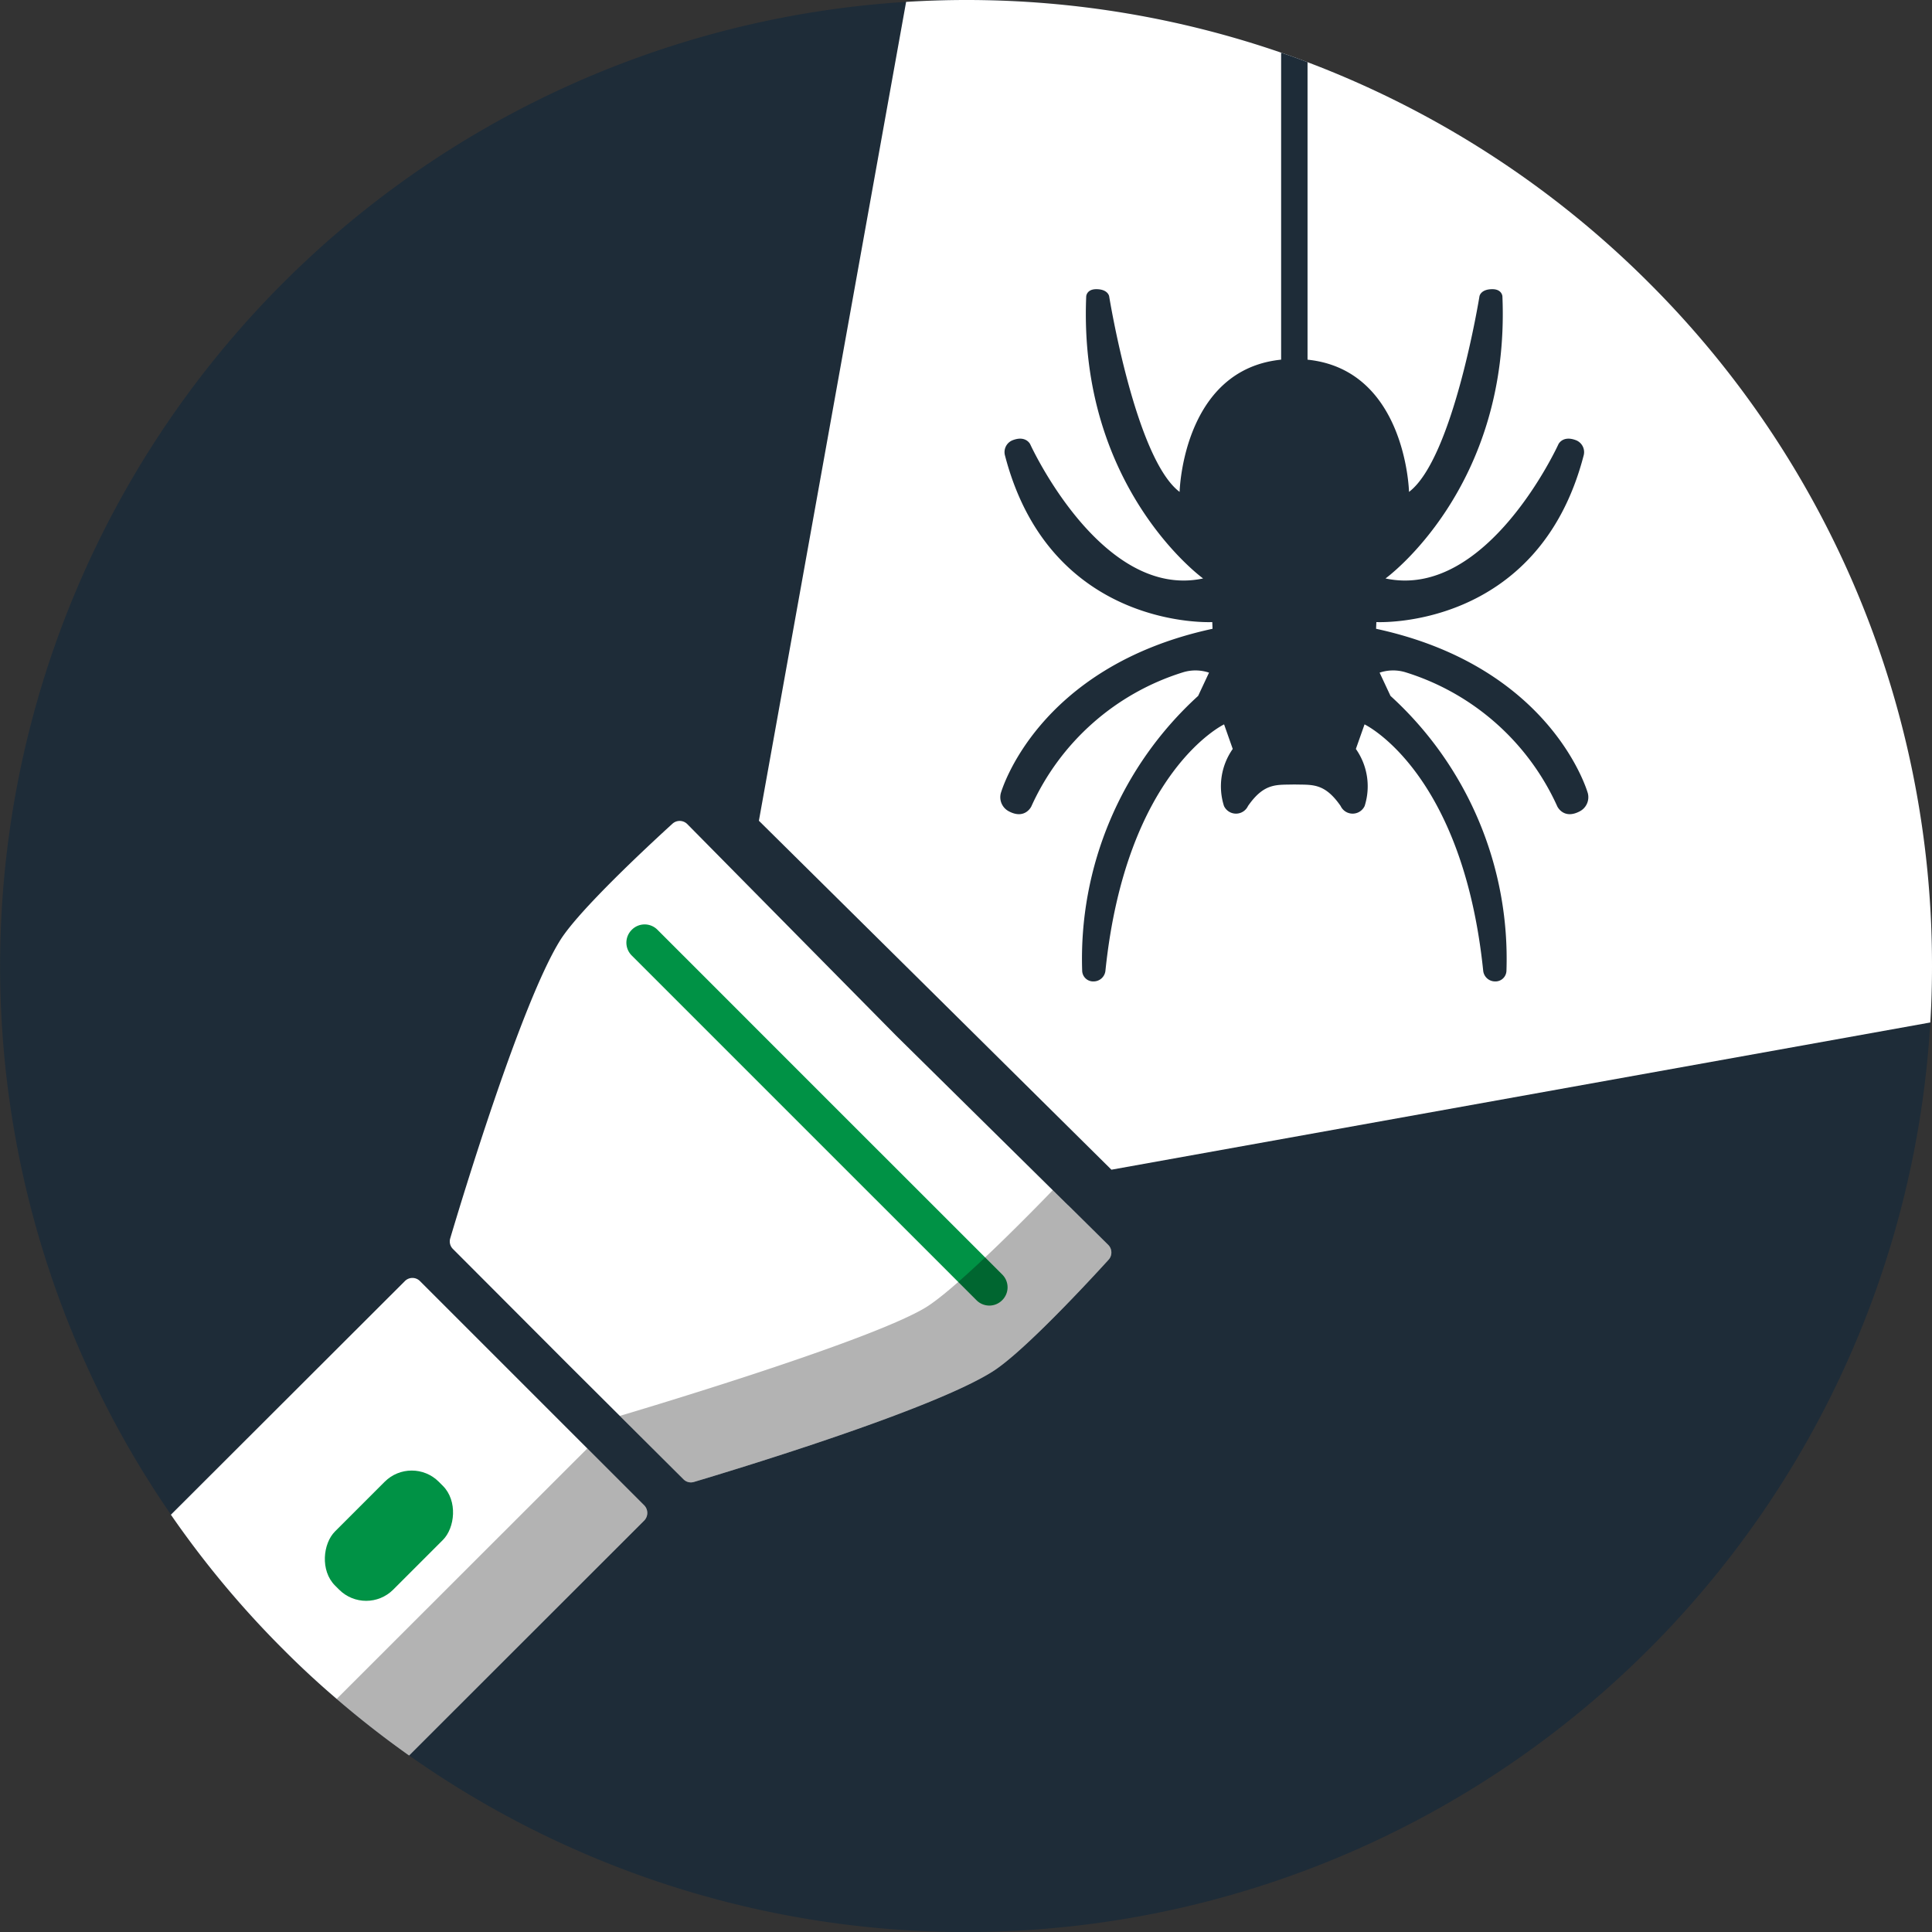 <svg xmlns="http://www.w3.org/2000/svg" viewBox="0 0 113.39 113.39"><rect x="0" y="0" width="113.39" height="113.39" fill="#333333" stroke="none"/><title>Element 1</title><path d="M113.39,56.7c0,1.11-.03,2.22-.1,3.31a56.7,56.7,0,0,1-89.28,43.02q-2.205-1.56-4.25-3.32-1.635-1.395-3.15-2.92A56.7,56.7,0,0,1,53.18.11C54.34.04,55.51,0,56.69,0a56.631,56.631,0,0,1,18.5,3.09c.52.18,1.04.36,1.55.56A56.733,56.733,0,0,1,113.39,56.7Z" style="fill:#1e2c38"/><path d="M37.81,89.24l-13.8,13.79q-2.205-1.56-4.25-3.32-1.635-1.395-3.15-2.92a56.541,56.541,0,0,1-6.58-7.89L23.76,75.19a.622.622,0,0,1,.89,0l6.78,6.78,3.04,3.04,3.34,3.34A.64.64,0,0,1,37.81,89.24Z" style="fill:#fff"/><rect x="20.413" y="85.825" width="4.831" height="8.613" rx="2.246" ry="2.246" transform="translate(70.418 10.256) rotate(45)" style="fill:#009245"/><path d="M65.062,73.935c-1.248,1.371-5.058,5.476-6.835,6.579-3.66,2.29-15.314,5.81-17.5,6.462a.61.61,0,0,1-.618-.161l-3.878-3.861-2.891-2.88-.011-.011L26.58,73.3a.621.621,0,0,1-.156-.619c.652-2.2,4.172-13.843,6.456-17.5,1.109-1.777,5.214-5.587,6.585-6.835a.631.631,0,0,1,.874.022L52.606,60.794l10.066,9.932h.006l2.362,2.335A.631.631,0,0,1,65.062,73.935Z" style="fill:#fff"/><path d="M48.7,64.685,58.829,74.809a1.061,1.061,0,0,1-.01,1.5h0a1.06,1.06,0,0,1-1.5.01L47.193,66.195,37.069,56.071a1.06,1.06,0,0,1,.01-1.5h0a1.059,1.059,0,0,1,1.5-.01Z" style="fill:#009245"/><path d="M65.04,73.061a.631.631,0,0,1,.022.874c-1.248,1.371-5.058,5.476-6.835,6.579-3.66,2.29-15.314,5.81-17.5,6.462a.61.61,0,0,1-.618-.161L36.377,83.1s14.313-4.227,17.874-6.317c2.049-1.2,7.537-6.931,7.537-6.931Z" style="opacity:0.3"/><path d="M37.81,89.24l-13.8,13.79q-2.205-1.56-4.25-3.32l14.71-14.7,3.34,3.34A.64.64,0,0,1,37.81,89.24Z" style="opacity:0.3"/><path d="M96.79,16.61a56.506,56.506,0,0,1,16.6,40.09c0,1.11-.03,2.22-.1,3.31L65.23,68.65,54.94,58.46,44.54,48.17,53.18.11C54.34.04,55.51,0,56.69,0a56.631,56.631,0,0,1,18.5,3.09c.52.18,1.04.36,1.55.56A56.721,56.721,0,0,1,96.79,16.61Z" style="fill:#fff"/><path d="M75.985,46.041c-1.034.035-1.769-.132-2.739,1.263a.778.778,0,0,1-1.41,0,3.811,3.811,0,0,1,.514-3.348l-.508-1.442s-5.756,2.74-6.965,14.472a.7.7,0,0,1-.686.614.645.645,0,0,1-.677-.614,20.867,20.867,0,0,1,6.805-16.143l.639-1.365a2.493,2.493,0,0,0-1.51-.025,14.483,14.483,0,0,0-8.921,7.881s-.371.787-1.32.281a.935.935,0,0,1-.471-1.055s2.057-7.418,12.428-9.656l-.015-.394s-9.515.506-12.174-9.808a.75.75,0,0,1,.437-.857c.8-.32,1.053.231,1.053.231s4.172,9.15,10.146,7.874c0,0-7.338-5.3-6.86-16.563,0,0,.026-.415.591-.415.689,0,.755.415.755.415s1.531,9.518,4.135,11.483c0,0,.184-7.8,6.732-7.8,6.548.008,6.732,7.8,6.732,7.8,2.6-1.965,4.135-11.483,4.135-11.483s.066-.415.755-.415c.565,0,.591.415.591.415.477,11.261-6.86,16.563-6.86,16.563,5.974,1.276,10.146-7.874,10.146-7.874s.251-.551,1.053-.231a.751.751,0,0,1,.437.857c-2.66,10.314-12.174,9.808-12.174,9.808l-.016.394c10.372,2.238,12.429,9.656,12.429,9.656a.935.935,0,0,1-.471,1.055c-.949.506-1.32-.281-1.32-.281a14.483,14.483,0,0,0-8.921-7.881,2.493,2.493,0,0,0-1.51.025l.639,1.365a20.867,20.867,0,0,1,6.805,16.143.645.645,0,0,1-.677.614.7.7,0,0,1-.686-.614c-1.209-11.732-6.965-14.472-6.965-14.472l-.509,1.442a3.81,3.81,0,0,1,.515,3.348.778.778,0,0,1-1.41,0c-.97-1.4-1.7-1.228-2.739-1.263Z" style="fill:#1e2c38"/><path d="M75.19,3.09c.52.18,1.04.36,1.55.56V23.78H75.19Z" style="fill:#1e2c38"/></svg>
